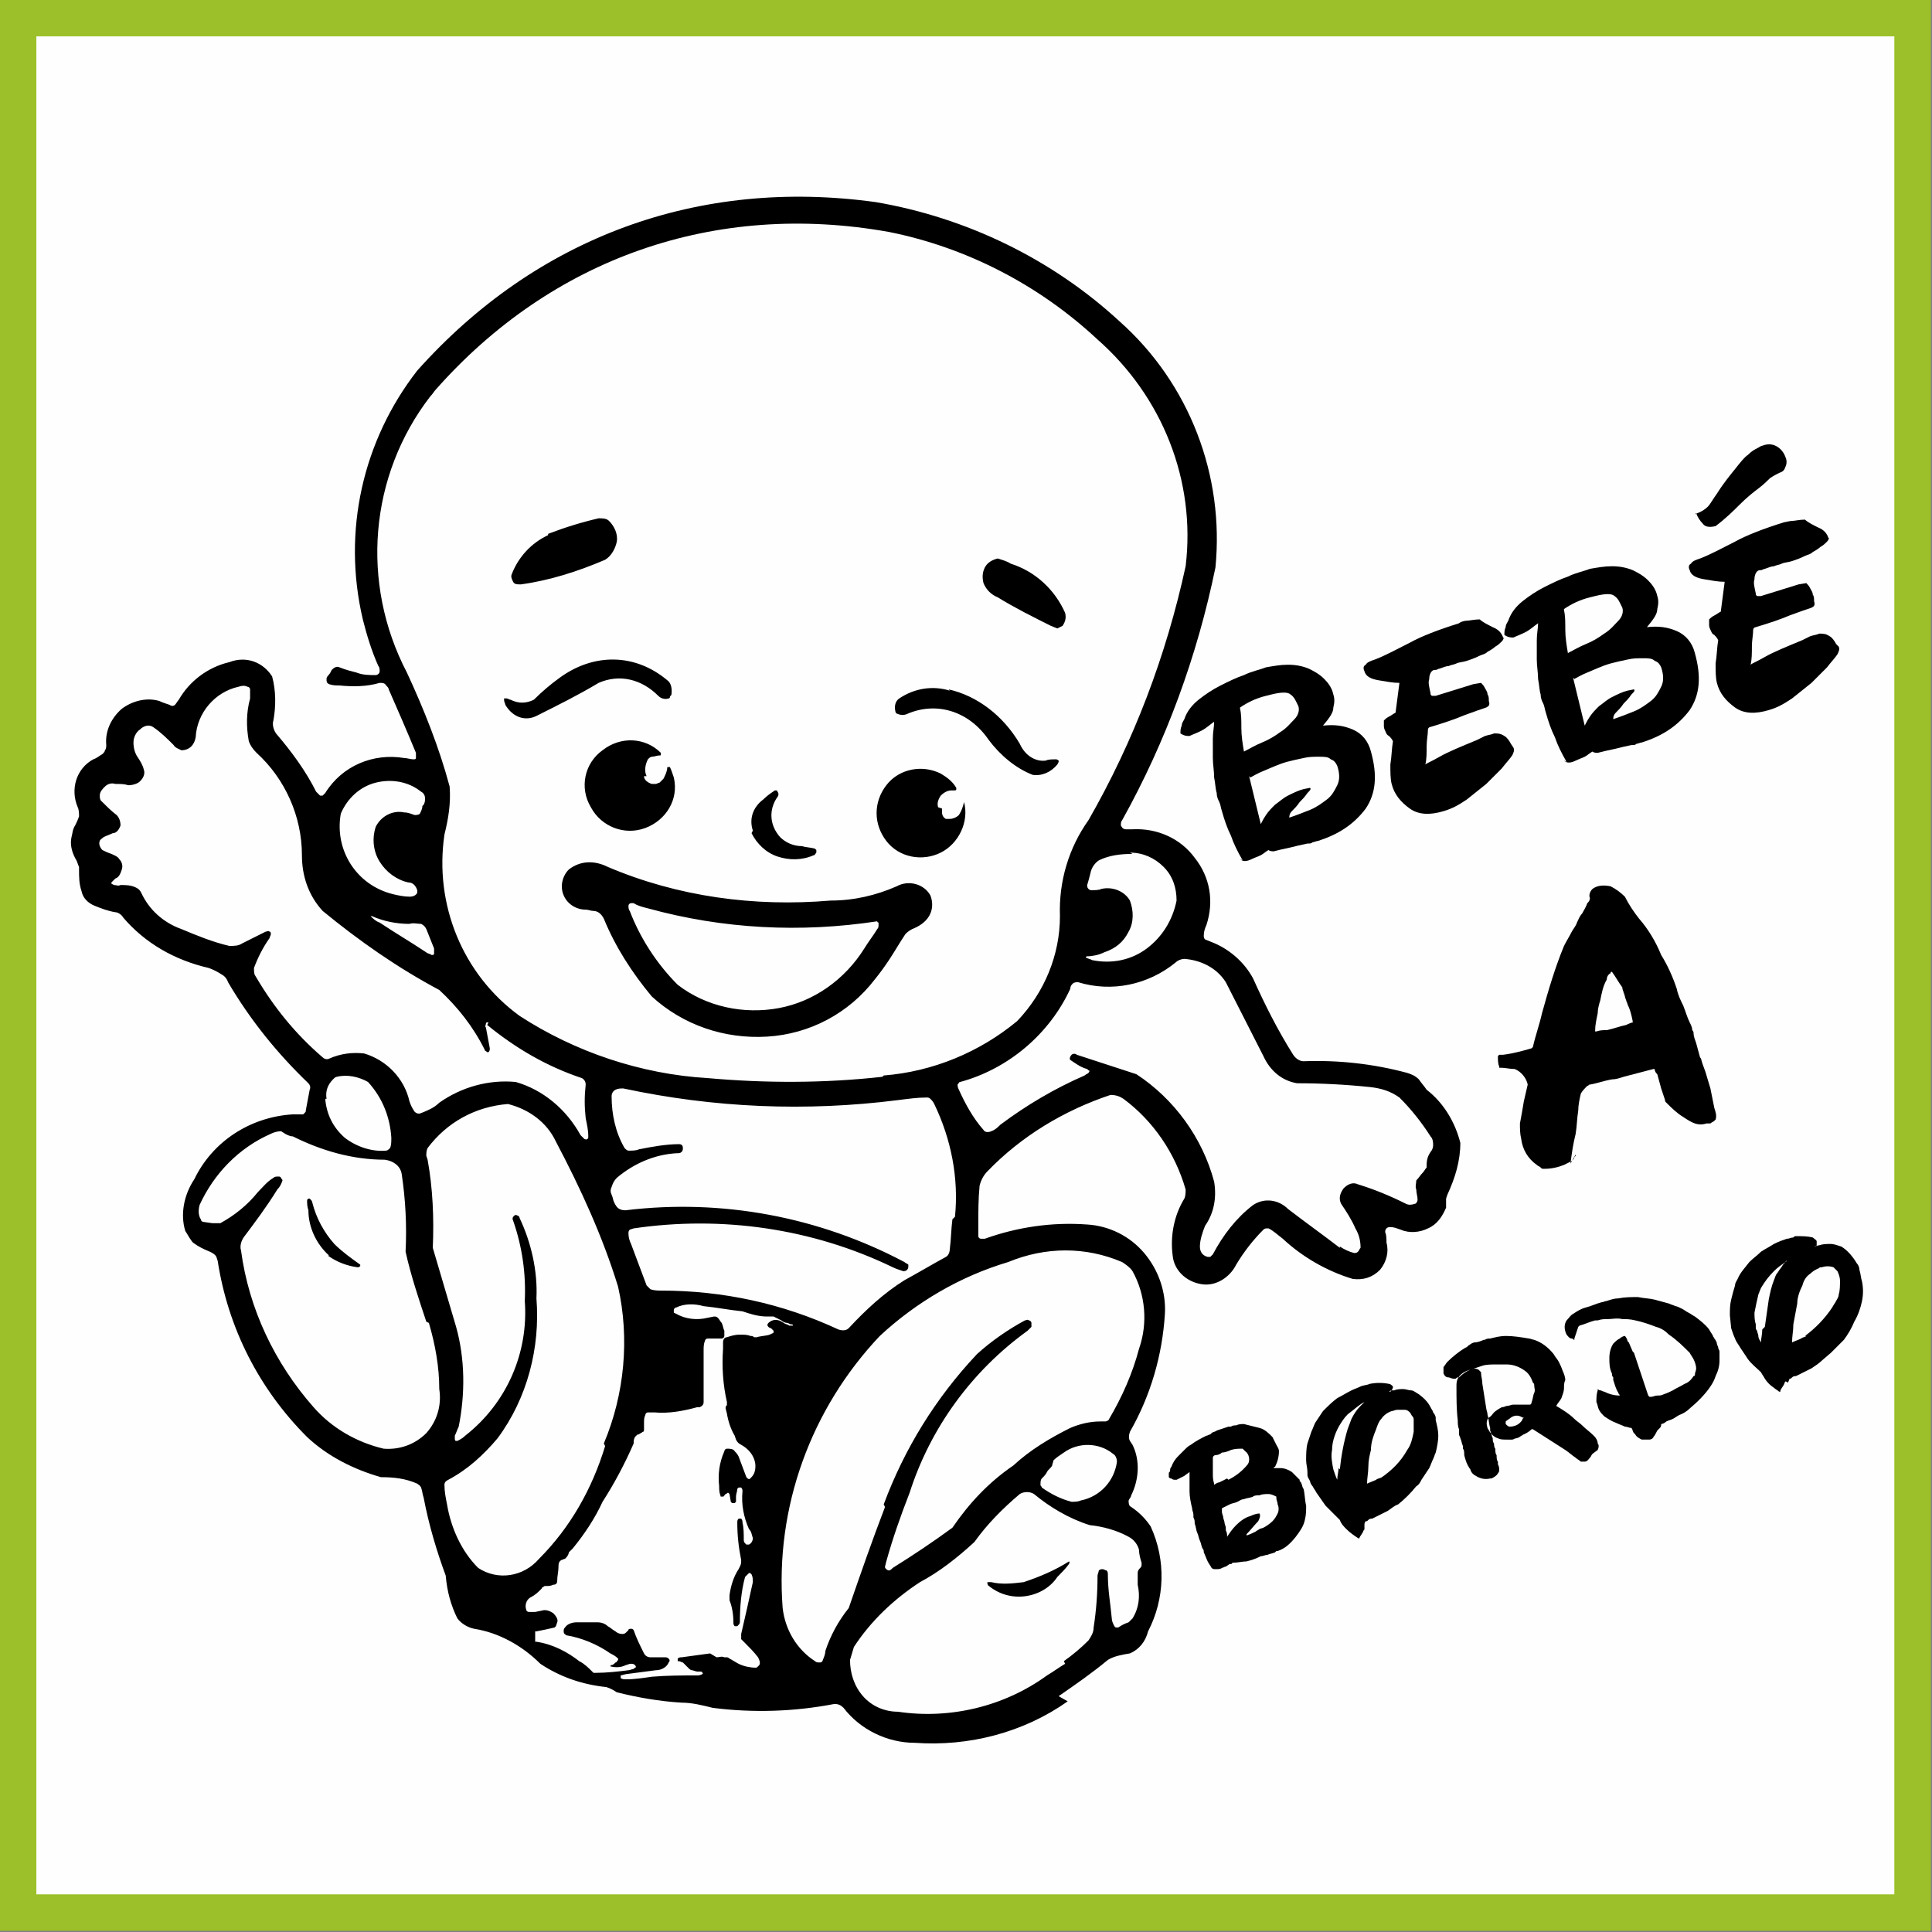 <?xml version="1.0" encoding="UTF-8"?> <!-- Creator: CorelDRAW X5 --> <svg xmlns="http://www.w3.org/2000/svg" xmlns:xlink="http://www.w3.org/1999/xlink" xml:space="preserve" width="1500px" height="1500px" shape-rendering="geometricPrecision" text-rendering="geometricPrecision" image-rendering="optimizeQuality" fill-rule="evenodd" clip-rule="evenodd" viewBox="0 0 1491 1491"><rect x="0" y="0" width="1491" height="1491" fill="#808080" stroke="none"/> <g id="Capa_x0020_1">  <rect fill="#FEFEFE" stroke="#9CC029" stroke-width="28.123" x="14" y="14" width="1462" height="1462"></rect> <g id="_497418040"> <path fill="black" d="M821 1282c7,-5 13,-10 19,-16 2,-3 4,-6 4,-10 2,-13 3,-26 3,-40 0,-1 1,-3 1,-4 1,-1 2,-1 3,-1 1,0 2,1 3,1 1,1 1,2 1,4 0,11 2,22 3,33 0,2 1,4 2,6 0,0 1,1 1,1 1,0 1,0 2,0 3,-2 5,-3 8,-4 1,-1 2,-2 3,-3 5,-8 6,-17 4,-26 0,-3 0,-6 0,-9 0,-2 1,-3 2,-4 0,0 1,-1 1,-2 0,-1 0,-2 0,-2 -1,-3 -2,-7 -2,-10 -1,-4 -4,-8 -8,-10 -9,-5 -20,-8 -30,-9 -16,-5 -31,-14 -43,-24 -3,-2 -8,-2 -11,0 -13,11 -25,23 -35,37 -13,12 -27,23 -42,31 -20,13 -38,30 -51,50 -1,3 -2,7 -3,10 0,10 3,20 10,28 7,8 17,12 27,12 40,6 82,-4 115,-28 5,-3 9,-6 14,-9zm-268 -3c2,0 4,-1 6,0 1,0 1,0 2,0 1,0 2,1 2,1 2,1 5,3 7,4 4,2 9,3 13,3 1,0 1,0 2,-1 0,0 1,-1 1,-1 1,-2 0,-4 -1,-6 -3,-4 -7,-8 -11,-12l-2 -2c0,-1 0,-2 0,-4 3,-13 6,-26 9,-40 0,-2 0,-4 -1,-6 0,0 -1,-1 -1,-1 -1,0 -1,0 -1,0 -1,1 -2,2 -3,3 -3,11 -4,23 -4,35 0,1 -1,2 -2,3 0,0 -1,0 -1,0 0,0 -1,0 -1,0 -1,-1 -1,-2 -1,-3 0,-6 -1,-12 -3,-17l0 -4c1,-7 3,-14 7,-20l1 -2c1,-2 1,-3 1,-5 -2,-10 -3,-19 -3,-29 0,-1 0,-2 1,-3 0,0 1,0 1,0 0,0 1,0 1,0 1,1 1,2 1,3 1,4 1,9 1,13 0,1 0,2 1,3 0,0 1,1 1,1 1,0 1,0 2,0 2,-1 3,-3 3,-5 -1,-3 -1,-5 -3,-7 -4,-9 -6,-19 -5,-29 0,-1 0,-2 -1,-3 0,0 -1,0 -1,0 0,0 -1,0 -1,0l-1 1c0,2 -1,4 -1,6 0,1 0,3 0,4l-1 1c0,0 -1,0 -1,0 0,0 -1,0 -1,0l-1 -1 -1 -6c0,0 -1,-1 -1,-1 -1,0 -1,1 -2,1l-1 1c0,1 -1,1 -2,1 -1,0 -1,0 -1,-1 -1,-2 -1,-5 -1,-7 -1,-9 0,-18 4,-27 0,-1 1,-2 2,-2 2,0 5,0 6,2 1,1 2,2 3,4 2,5 4,11 6,16l1 1c0,0 1,1 2,0 1,-1 2,-2 3,-4 3,-8 -1,-17 -10,-22 -2,-1 -3,-2 -4,-4l-1 -3c-3,-5 -5,-11 -6,-17l-1 -4 0 -1c0,-1 1,-1 1,-2 0,0 0,-1 0,-1 0,0 0,-1 0,-1 -3,-13 -4,-27 -3,-41 0,-2 0,-4 0,-5 0,-2 1,-4 3,-4 3,-1 6,-2 10,-2 3,0 6,0 8,1 1,0 2,0 3,1 1,0 1,0 2,0 3,-1 7,-1 10,-2l2 -1c0,0 1,0 1,-1 0,0 0,-1 0,-1 -1,-1 -1,-1 -2,-2 -1,0 -2,-1 -2,-1 -1,-1 -1,-2 0,-3 2,-2 5,-3 8,-2 1,0 2,1 4,2 1,1 3,1 4,2 1,0 2,0 3,0 0,0 0,0 0,0 0,0 0,0 0,0 0,-1 -1,-1 -2,-1l-2 -1c-2,0 -4,-1 -5,-2 -2,-1 -4,-2 -6,-3 0,0 -1,0 -1,0 -1,0 -2,0 -4,0 -7,0 -13,-2 -19,-4 -10,-1 -20,-3 -30,-4 -7,-2 -15,-2 -21,1 -1,0 -2,1 -2,2 0,1 0,2 0,2l2 1c7,4 16,5 24,3l5 -1c1,0 2,0 3,1 1,1 2,3 3,4 1,2 1,4 2,6 0,1 0,3 0,4 0,1 -1,2 -2,2 -1,0 -3,0 -4,0 -2,0 -3,0 -5,0l-2 0c-1,0 -2,1 -2,2 -1,2 -1,5 -1,7 0,13 0,26 0,40 0,2 -1,3 -3,4l-2 0c-11,3 -22,5 -33,4 -2,0 -3,0 -5,0 -1,0 -2,1 -2,2 -1,2 -1,4 -1,6 0,2 0,3 0,5 0,1 0,2 -1,2 -1,1 -2,1 -3,2 -1,0 -1,0 -2,1 0,0 0,0 -1,1 -1,2 -1,3 -1,5 -7,16 -15,31 -24,45 -6,13 -14,25 -23,36l-3 3c0,1 -1,3 -2,4 0,0 -1,1 -1,1 -1,0 -2,1 -3,1 0,0 0,0 -1,1 -1,1 -1,3 -1,4 0,4 -1,7 -1,11 0,2 -1,3 -3,3 -2,1 -4,1 -6,1 -1,0 -1,0 -2,1 -1,0 -1,1 -1,1 -3,3 -5,5 -9,7 -3,2 -4,6 -3,9 0,1 1,2 2,2 2,0 3,0 5,0l5 -1c3,-1 6,0 9,2 2,2 4,5 3,7l-1 3 -1 1c-4,1 -9,2 -14,3 0,0 0,0 -1,0 0,0 0,1 0,1 0,2 0,4 0,6 0,0 0,1 0,1 0,0 1,0 1,0 13,2 24,8 33,15 4,2 7,5 10,8 0,0 1,1 1,1 0,0 1,0 2,0 8,0 17,-1 25,-2 1,0 3,-1 4,-1l1 -1c1,0 1,-1 0,-2 -1,-1 -2,-1 -3,-1 -2,0 -3,1 -4,1 -4,2 -8,2 -12,1 0,0 0,0 0,0 0,0 0,-1 1,-1 1,0 2,-1 3,-2 1,0 1,-1 2,-2 0,0 0,-1 0,-1 -2,-2 -4,-3 -6,-4 -10,-7 -22,-12 -34,-14 -1,-1 -2,-1 -2,-3 0,-1 0,-2 1,-3 2,-3 6,-4 9,-4 5,0 11,0 16,0 3,0 6,1 8,3 2,1 4,3 6,4 1,1 3,2 5,2 1,0 2,0 3,-1 0,0 0,0 1,-1 0,0 1,-1 1,-1 0,-1 1,-1 2,-1 1,0 1,0 2,1 2,6 5,12 8,18 1,2 3,3 5,3l11 0c1,0 2,0 3,1 1,1 1,2 0,3 -1,3 -5,6 -10,6 -8,1 -15,2 -23,3l-4 1c0,0 0,0 0,1 0,0 0,1 0,1 1,1 3,1 4,1 7,0 13,-1 20,-2 12,-1 23,-1 35,-1 1,0 2,0 4,-1 0,0 1,-1 0,-1 0,-1 -1,-1 -2,-1l-2 0c-1,0 -3,-1 -4,-1 -1,0 -2,-1 -3,-2 -1,-1 -2,-2 -3,-3 0,0 -1,-1 -1,-1 -1,0 -2,-1 -3,-1l-1 0c0,0 0,0 0,-1 0,0 0,-1 0,-1 1,-1 2,-1 3,-1 7,-1 15,-2 22,-3zm129 -118c16,-43 40,-82 72,-116 11,-10 24,-19 37,-26 1,0 2,-1 3,0 1,0 2,1 2,2 0,1 0,2 0,3 -1,1 -2,2 -3,3 -43,31 -75,75 -91,125 -7,18 -13,35 -18,53l-1 4c0,1 0,1 1,2 0,0 1,1 2,1 1,0 2,-1 3,-2 16,-10 31,-20 46,-31 13,-19 28,-35 47,-48 13,-12 28,-21 44,-29 7,-3 15,-5 23,-5l4 0c1,0 3,-1 3,-2 10,-17 18,-35 23,-54 7,-20 5,-42 -5,-60 -2,-3 -5,-5 -8,-7 -28,-12 -59,-12 -88,0 -37,11 -71,31 -99,57 -53,56 -81,132 -75,210 2,17 11,32 25,41 1,1 2,1 4,1 1,0 2,-1 2,-2 1,-2 2,-5 2,-7 4,-12 10,-23 18,-33 9,-26 18,-52 28,-78zm-216 -47c16,-38 20,-81 11,-121 -12,-39 -29,-76 -48,-112 -7,-15 -21,-25 -37,-29 -25,2 -47,14 -62,34 -1,2 -1,4 -1,6l1 3c4,22 5,45 4,68 6,20 12,41 18,61 7,25 7,52 2,77 -1,2 -2,5 -3,7l0 2c0,1 0,2 1,2l1 0c2,-1 4,-2 6,-4 32,-25 49,-64 46,-104 1,-21 -2,-42 -9,-62 -1,-2 0,-3 1,-4 1,0 1,-1 2,0 1,0 2,1 2,2 9,19 14,41 13,62 3,38 -7,77 -30,108 -11,13 -23,24 -38,32 -2,1 -3,2 -3,4 0,5 1,10 2,15 3,18 11,36 24,49 15,10 35,7 47,-7 24,-24 41,-54 51,-87zm342 22c-1,2 -2,3 -4,5 -1,1 -1,3 -1,4 0,0 0,1 0,1 0,1 1,1 1,2 7,5 15,9 23,11 2,0 5,0 7,-1 15,-3 26,-15 28,-30 0,-2 -1,-5 -3,-6 -11,-9 -27,-9 -38,-1 -3,2 -6,4 -8,6 0,0 0,0 0,0 0,1 -1,3 -1,4 0,0 0,0 0,0 -1,2 -3,3 -4,5zm-479 -116c-6,-18 -12,-36 -16,-54 1,-20 0,-40 -3,-60 -1,-6 -6,-10 -13,-11 -25,0 -49,-7 -71,-18 -2,0 -4,-1 -6,-2 -1,-1 -2,-1 -3,-2 0,0 0,0 0,0 -3,0 -6,1 -8,2 -25,11 -44,31 -55,55 -1,4 -1,8 1,11 0,1 1,2 2,2l7 1c2,0 4,0 6,0 11,-6 21,-14 29,-24 4,-4 7,-8 12,-11 1,-1 2,-1 4,-1 1,0 1,0 2,1 0,1 1,1 1,2 -1,3 -2,5 -4,7 -8,13 -17,25 -26,37 -2,3 -3,7 -2,10 6,45 26,87 56,121 14,16 33,27 54,32 12,1 24,-3 33,-12 8,-9 12,-21 10,-34 0,-17 -3,-34 -8,-51zm408 -81c3,-30 -3,-60 -16,-87 -1,-2 -2,-3 -3,-4 -1,-1 -2,-1 -3,-1 -7,0 -14,1 -22,2 -71,9 -142,6 -212,-9 -2,0 -4,0 -6,1 -2,1 -3,3 -3,5 0,14 3,28 10,40 1,1 2,2 3,2 3,0 6,0 8,-1 10,-2 21,-4 31,-4 2,0 3,1 3,3 0,1 0,2 -1,3 -1,1 -2,1 -4,1 -17,1 -33,8 -46,19 -2,2 -3,4 -4,7 -1,2 -1,4 0,6 1,2 1,4 2,6 1,2 2,4 4,5 2,1 3,1 5,1 74,-9 149,5 215,40 1,1 2,1 3,2l0 1c0,1 0,2 -1,3 -1,1 -2,1 -3,1 -3,-1 -6,-2 -8,-3 -62,-30 -132,-40 -200,-30l-3 1c-1,1 -1,2 -1,3 0,3 1,6 2,8 4,11 8,21 12,32 1,1 2,2 3,3 3,1 6,1 8,1 48,0 94,10 137,30 3,1 6,1 8,-1 13,-14 27,-27 43,-37 11,-6 21,-12 32,-18 2,-1 3,-4 3,-6 1,-8 1,-15 2,-23zm297 23c3,2 7,4 11,5 1,0 2,0 3,-1 1,-1 1,-2 2,-3 0,-5 -1,-10 -4,-15 -3,-7 -7,-13 -11,-19 -2,-4 -1,-8 2,-12 3,-3 7,-5 11,-3 13,4 25,9 37,15 2,1 4,1 7,0 1,0 2,-2 2,-3 0,-3 -1,-5 -1,-8 -1,-2 0,-5 0,-7 2,-2 3,-4 5,-6 1,-1 2,-3 3,-4l0 -2c0,-4 1,-7 3,-10 1,-1 2,-3 2,-5 0,-2 0,-5 -2,-7 -7,-11 -15,-21 -24,-30 -7,-5 -14,-7 -22,-8 -19,-2 -38,-3 -57,-3 -12,-2 -21,-10 -26,-21l-29 -57c-7,-11 -19,-17 -32,-18 -2,0 -5,1 -7,3 -21,17 -49,23 -75,15 -1,0 -3,0 -4,1 -1,1 -2,2 -2,4 -16,35 -48,62 -85,72 -1,0 -1,1 -2,2 0,1 0,2 1,4 5,11 11,22 19,31 1,2 4,2 6,1 3,-1 5,-3 7,-5 20,-15 42,-28 65,-38 1,-1 2,-1 3,-2 1,-1 1,-2 0,-2l-1 -1c-4,-1 -7,-3 -10,-5l-3 -2c-1,-1 0,-3 1,-4 1,-1 3,-1 4,0 15,5 31,10 46,15 29,19 51,49 60,83 2,12 0,24 -7,34 -2,5 -4,11 -4,16 0,4 2,7 6,8 1,0 2,0 2,0 1,-1 2,-2 2,-2 8,-15 18,-28 31,-38 9,-6 20,-4 27,3 13,10 27,20 40,30zm-783 -114c1,12 6,22 15,30 9,7 21,11 32,10 1,0 2,-1 3,-2 1,-2 1,-5 1,-8 -1,-16 -7,-31 -18,-43 -7,-4 -16,-6 -24,-4 -1,0 -2,1 -3,2 -4,4 -6,9 -5,15zm126 -59c0,0 -1,0 -1,0 0,0 -1,0 -1,1 0,1 -1,2 0,3 1,5 2,11 3,16 0,1 0,2 -1,3 0,0 -1,0 -1,0 -1,-1 -2,-1 -2,-2 -9,-18 -21,-33 -35,-46 -32,-17 -62,-38 -90,-61 -11,-12 -16,-27 -16,-43 0,-30 -13,-59 -35,-79 -3,-3 -5,-6 -6,-9 -2,-11 -2,-22 1,-33 0,-2 0,-5 0,-7 0,-1 -1,-2 -2,-2 -2,-1 -4,-1 -7,0 -18,4 -32,20 -33,39 -1,6 -5,10 -11,10 -2,-1 -5,-2 -6,-4 -5,-5 -10,-10 -16,-14 -3,-2 -7,-1 -10,2 -3,2 -5,6 -5,10 0,4 1,8 3,11 2,3 4,6 5,10 1,3 0,6 -3,9 -2,2 -6,3 -9,3 -3,-1 -6,-1 -10,-1 -3,-1 -6,0 -8,2 -2,2 -4,4 -4,7 0,1 0,3 1,4 4,4 8,8 12,11 2,2 3,5 3,8 -1,3 -3,6 -6,6 -2,1 -5,2 -7,3 -1,1 -3,2 -3,3 -1,2 0,5 2,7 2,1 4,2 7,3 2,1 5,2 6,4 2,2 3,5 2,8 -1,3 -2,6 -5,7 -1,1 -2,2 -3,3 0,0 0,1 0,1l2 1c2,0 3,1 5,0 4,0 8,0 12,2 2,1 3,2 4,4 6,13 17,23 31,28 12,5 24,10 37,13 4,0 7,0 10,-2 6,-3 12,-6 18,-9 1,0 2,-1 3,0 1,0 1,1 1,2 0,1 -1,2 -1,3 -5,7 -9,15 -12,23 0,2 0,5 1,6 14,24 31,45 52,63 1,1 3,2 5,1 9,-4 18,-5 27,-4 17,5 31,19 35,37 1,3 2,5 4,8 1,1 3,2 5,1 5,-2 10,-4 14,-8 17,-12 38,-18 59,-16 21,6 39,21 50,41 1,1 2,2 3,3 1,0 1,1 2,0 1,0 1,-1 1,-2 0,-5 -1,-9 -2,-14 -1,-9 -1,-17 0,-26 0,-2 -1,-4 -3,-5 -27,-9 -51,-23 -73,-41zm305 41c38,-3 74,-18 103,-42 21,-22 33,-51 33,-81 -1,-27 7,-53 22,-74 35,-61 60,-127 75,-196 8,-66 -18,-131 -68,-175 -45,-42 -101,-71 -161,-83 -134,-24 -260,20 -350,122 -1,1 -2,3 -4,5 -47,61 -54,144 -18,213 13,28 25,58 33,88 1,13 -1,25 -4,37 -8,54 14,108 58,140 43,28 94,45 145,48 45,4 90,4 135,-1zm192 -171c-9,0 -18,1 -26,5 -3,2 -5,5 -6,8 -1,4 -2,8 -3,11 0,1 0,2 1,3 1,1 2,1 2,1 3,0 6,0 8,-1 9,-2 18,2 22,9 3,8 3,17 -1,24 -4,8 -10,13 -19,16 -4,2 -9,3 -13,3 0,0 -1,0 -1,1 0,0 0,0 0,0 0,0 0,0 0,0 2,1 3,1 5,2 15,3 30,0 42,-9 12,-9 20,-22 23,-37 0,-10 -3,-19 -10,-26 -7,-7 -16,-11 -26,-11zm-545 76c1,1 3,1 4,2 1,0 2,0 2,-1 0,-1 0,-3 0,-4 -2,-5 -4,-10 -6,-15 -1,-2 -2,-3 -4,-4 -3,0 -6,-1 -9,0 -10,0 -20,-2 -29,-6 0,0 -1,0 -1,0 0,0 0,0 0,0 2,2 4,4 7,5 12,8 24,15 36,23zm-2 -114c1,-2 1,-3 1,-5 0,-2 -1,-4 -3,-5 -10,-8 -23,-10 -35,-7 -12,3 -22,12 -27,24 -5,28 12,55 40,62 4,1 9,2 13,2 3,0 5,-1 6,-3l0 -2c-1,-3 -3,-6 -7,-6 -9,-2 -17,-8 -22,-16 -5,-8 -6,-18 -3,-27 4,-8 13,-13 22,-11 3,0 5,1 8,2 1,0 3,0 4,-1 1,-2 2,-4 2,-6zm490 688c13,-9 26,-18 38,-28 5,-3 11,-4 17,-5 7,-3 12,-9 14,-17 13,-25 14,-55 2,-81 -4,-6 -9,-11 -15,-15 -2,-1 -2,-3 -2,-5 1,-2 2,-3 2,-4 6,-12 7,-27 1,-39l-2 -3c-1,-2 -1,-4 0,-7 16,-28 25,-59 27,-91 1,-17 -5,-34 -16,-47 -11,-13 -27,-21 -44,-22 -27,-2 -54,2 -79,11 -1,0 -2,0 -3,0 -1,0 -2,-1 -2,-2 0,-3 0,-6 0,-9 0,-10 0,-20 1,-30 1,-4 3,-8 6,-11 26,-27 59,-47 95,-59 4,0 7,1 10,3 23,17 40,42 48,70 0,2 0,5 -1,7 -8,13 -11,29 -9,44 1,11 10,20 22,22 11,2 22,-5 27,-15 6,-10 13,-19 21,-27 1,-1 2,-1 3,-1l1 0c4,2 7,5 11,8 15,14 34,25 54,31 8,1 15,-1 21,-7 5,-6 7,-14 5,-21 0,-3 0,-6 -1,-8 0,-1 0,-2 1,-3 1,-1 2,-1 3,-1 3,0 5,1 8,2 7,3 15,2 21,-1 7,-3 11,-9 14,-16 0,-2 0,-4 0,-7l1 -3c6,-13 10,-26 10,-40 -4,-16 -13,-31 -26,-41 -2,-3 -4,-5 -6,-8 -3,-3 -6,-4 -9,-5 -26,-7 -53,-10 -80,-9 -3,0 -6,-2 -8,-5 -12,-19 -22,-39 -31,-59 -7,-13 -19,-23 -32,-28l-5 -2c-1,-1 -1,-2 -1,-3 0,-3 1,-6 2,-8 6,-18 3,-37 -9,-52 -11,-15 -29,-23 -48,-22 -2,0 -3,0 -5,0 -2,0 -3,-1 -4,-3 0,-1 0,-3 1,-4 34,-61 58,-127 72,-195 7,-71 -20,-142 -74,-190 -52,-48 -118,-80 -188,-92 -137,-19 -262,27 -354,130 -42,54 -58,124 -42,192 3,12 7,25 12,36 1,1 1,3 1,4 0,2 -2,3 -3,3 -5,0 -10,0 -15,-2 -4,-1 -8,-2 -13,-4 -2,-1 -4,0 -6,2l-1 2c-1,2 -3,3 -3,5 0,2 0,3 2,4 3,1 5,1 8,1 10,1 21,1 31,-2 2,0 4,0 5,2 1,1 2,2 2,3 7,16 14,32 21,49 0,1 0,2 0,4 0,1 -1,1 -2,1 -2,0 -5,-1 -7,-1 -24,-4 -48,6 -61,27 -1,1 -2,2 -2,2 -1,0 -1,0 -2,0 -1,-1 -2,-2 -3,-3 -8,-16 -19,-31 -31,-45 -2,-3 -3,-7 -2,-10 2,-11 2,-23 -1,-34 -7,-11 -20,-16 -33,-11 -17,4 -31,15 -39,29 -1,1 -2,3 -3,4 -1,1 -3,1 -4,0 -3,-1 -6,-2 -8,-3 -10,-3 -21,0 -29,6 -8,7 -13,17 -12,28 0,1 0,3 -1,4 0,1 -1,2 -2,3 -2,1 -4,3 -7,4 -13,7 -18,23 -12,37 1,2 1,5 1,7 -1,3 -2,5 -3,7 -2,3 -2,6 -3,10 -1,6 1,12 4,17 1,2 1,3 2,5 0,1 0,1 0,2 0,6 0,11 2,17 1,5 5,9 10,11 5,2 10,4 16,5 2,0 5,2 6,4 17,20 40,33 66,39 3,1 7,3 10,5 2,1 4,3 5,6 17,29 38,55 62,78 1,1 2,3 1,5 -1,5 -2,11 -3,16 0,1 0,1 -1,2 0,0 -1,1 -1,1 -3,0 -6,0 -8,0 -33,2 -62,21 -76,50 -8,12 -11,27 -7,40 2,3 4,7 6,9 4,3 8,5 13,7 2,1 4,2 5,4l1 3c8,52 32,99 69,136 16,15 36,25 57,31 10,0 19,1 28,5 1,1 2,1 3,3 1,3 1,5 2,8 4,21 10,41 17,60 1,12 4,23 9,33 3,4 8,7 13,8 19,3 37,13 51,27 15,10 32,16 51,18 3,1 5,2 8,4 16,4 33,7 50,8 8,0 16,2 24,4 31,4 63,3 94,-3 3,0 5,1 7,3 13,17 34,27 55,27 42,3 84,-8 118,-32zm-55 -86c8,7 18,10 28,9 10,-1 20,-6 26,-15 3,-3 6,-6 9,-10 0,-1 1,-1 0,-2 0,0 0,0 0,0 0,0 0,0 0,0 -11,7 -23,12 -35,16 -8,1 -17,2 -25,0l-3 0c0,0 0,0 0,1 0,0 0,1 1,1zm-509 -254c7,5 15,8 23,9 1,0 1,0 2,-1 0,0 0,-1 0,-1 -7,-5 -14,-10 -20,-16 -8,-9 -14,-20 -17,-32 0,-1 -1,-2 -2,-3 0,0 -1,0 -1,0 0,0 -1,1 -1,1 0,3 0,5 1,8 0,13 6,26 16,35zm425 -256c0,0 0,-1 0,-1 0,0 -1,0 -1,-1 -59,9 -119,6 -177,-10 -4,-1 -8,-2 -11,-4l-2 0c-1,0 -2,1 -2,2 0,1 0,3 1,4 8,21 21,41 37,57 22,17 51,23 78,18 27,-5 51,-22 66,-46 3,-5 7,-10 10,-15 1,-1 1,-2 1,-3zm8 28c4,-6 8,-13 12,-19 1,-2 4,-4 6,-5 5,-2 10,-5 13,-10 3,-5 3,-11 1,-16 -5,-9 -17,-12 -26,-7 -16,7 -33,11 -51,11 -59,5 -118,-3 -172,-26 -10,-5 -21,-5 -30,2 -5,5 -7,13 -4,20 3,7 10,11 17,11 2,0 4,1 6,1 3,0 6,2 8,6 9,22 22,42 37,60 24,22 56,33 89,31 33,-2 63,-18 83,-44 4,-5 7,-9 11,-15zm-106 -98c4,8 11,15 20,18 9,3 19,3 28,-1 1,0 1,-1 2,-2 0,-1 0,-1 0,-2l-1 -1c-3,-1 -7,-1 -10,-2 -7,0 -13,-3 -17,-7 -8,-9 -9,-21 -2,-31 1,-1 1,-3 0,-4 0,0 0,-1 -1,-1 0,0 -1,0 -1,0 -3,2 -6,4 -9,7 -8,6 -11,15 -8,24zm144 -20c-1,-3 0,-6 2,-9 2,-2 5,-4 8,-4 1,0 2,0 3,0 0,0 1,0 1,-1 0,0 0,-1 0,-1 -3,-5 -7,-8 -12,-11 -14,-7 -32,-4 -42,9 -10,13 -10,30 0,43 10,13 28,16 42,9 14,-7 22,-24 18,-39 0,0 0,0 0,0 0,0 0,0 0,0 -1,4 -2,7 -4,10 -2,2 -5,3 -7,3 -1,0 -2,0 -2,0 0,0 -1,0 -1,0 -2,-1 -3,-3 -3,-5l0 -3zm-225 -24c-2,-4 -1,-9 1,-13 1,-1 2,-2 3,-2 2,0 4,-1 6,-1 1,0 1,0 1,-1 0,0 0,-1 0,-1 -12,-12 -31,-13 -45,-2 -14,10 -18,29 -9,44 8,15 26,22 42,16 16,-6 26,-22 22,-39 -1,-3 -2,-6 -3,-8 0,0 0,0 -1,0 0,0 0,0 -1,0 0,2 -1,5 -2,7l-1 2c-1,1 -2,2 -3,3 -1,0 -2,1 -3,1 -1,0 -2,0 -3,0 -3,-1 -6,-3 -6,-6zm234 -66c-13,-4 -27,-2 -39,6 -3,2 -4,6 -3,10 0,1 1,2 2,2 2,1 5,1 7,0 23,-10 48,-2 63,20 9,12 21,22 34,27 7,1 14,-2 19,-8l1 -2c0,0 0,-1 0,-1 0,0 -1,-1 -2,-1 -3,0 -6,0 -8,1 -8,1 -16,-4 -20,-13 -13,-22 -33,-37 -55,-42zm-215 4c1,-5 0,-10 -3,-12 -25,-21 -57,-21 -83,-2 -7,5 -14,11 -20,17 -6,3 -12,3 -18,0 -1,0 -2,-1 -3,-1 0,0 0,0 -1,0 0,0 -1,0 -1,0 0,0 0,1 0,1 0,2 1,3 1,4 6,10 16,13 25,8 16,-8 32,-16 47,-25 16,-7 33,-3 46,10 2,2 5,3 8,2 0,0 1,0 1,-1 0,-1 1,-1 1,-2zm300 -53l2 -1c2,-3 3,-6 2,-10 -8,-18 -23,-32 -42,-38 -3,-2 -7,-3 -10,-4 -4,1 -8,3 -10,7 -2,4 -2,8 -1,12 2,5 6,9 11,11 13,8 27,15 41,22l5 2 2 -1zm-395 -71c-13,6 -23,17 -28,30 -1,2 0,4 1,6 1,2 3,2 6,2 22,-3 44,-10 65,-19 5,-3 8,-9 9,-14 1,-6 -2,-12 -6,-16 -2,-2 -5,-2 -8,-2 -13,3 -26,7 -39,12z"></path> <path fill="black" d="M1212 898c1,-8 2,-15 4,-23 1,-6 1,-12 2,-18 0,-4 1,-9 2,-13 1,-2 3,-4 5,-6l0 0c1,0 1,-1 2,-1 6,-1 11,-3 17,-4 3,0 6,-1 9,-2 8,-2 15,-4 23,-6 0,0 0,0 1,0 0,0 0,0 0,0 0,2 1,3 2,4 1,4 2,7 3,11 1,3 2,6 3,9 0,1 0,1 1,2 0,0 0,0 0,0 0,0 0,0 0,0 4,4 8,8 13,11 3,2 6,4 9,5 3,1 6,1 9,0 1,0 1,0 2,0 0,0 0,0 0,0 0,0 0,0 1,0 1,-1 2,-1 3,-2l1 -1c1,-3 0,-6 -1,-9 -1,-5 -2,-10 -3,-15 -1,-3 -2,-7 -3,-10 -1,-4 -3,-8 -4,-12 0,-1 -1,-2 -1,-2 -1,-4 -2,-7 -3,-11 -1,-3 -2,-5 -2,-8 0,-1 -1,-2 -1,-2 0,-2 -1,-4 -2,-6 -2,-4 -3,-8 -5,-13 -2,-4 -4,-8 -5,-13 -3,-9 -7,-18 -12,-26 -4,-10 -10,-20 -17,-28 -4,-5 -8,-11 -11,-17 -3,-3 -7,-6 -11,-8 -5,-1 -10,-1 -14,2 -2,2 -3,5 -2,7 0,2 -1,3 -2,4 -1,3 -3,6 -4,8 -2,2 -3,5 -4,7 -1,3 -3,5 -4,7 -2,4 -4,7 -6,11 -7,17 -12,34 -17,52 -2,9 -5,17 -7,26 0,0 -1,1 -1,1 -7,2 -14,4 -22,5 -1,0 -2,0 -3,0 0,0 0,0 -1,1 0,0 0,1 0,1 0,2 0,5 1,7 0,0 0,0 0,1 0,0 0,0 1,0 4,0 7,1 11,1 5,2 9,7 10,12 -1,4 -2,9 -3,13 -1,6 -2,12 -3,17 0,4 0,8 1,12 1,8 5,15 12,20 1,1 2,1 3,2 1,1 1,1 2,1 0,0 0,0 0,0 0,0 0,0 1,0 5,0 10,-1 15,-3 2,-1 4,-2 6,-3 1,-1 2,-2 2,-3l1 -1c0,0 0,0 0,0 0,0 0,-1 0,-1zm47 -109c0,0 1,0 1,0 0,0 0,0 0,0 0,0 0,0 0,-1 -1,-5 -2,-9 -4,-13 0,-1 -1,-2 -1,-3 -1,-2 -1,-4 -2,-6 0,-1 -1,-2 -1,-4 -3,-4 -5,-8 -8,-12 0,0 0,0 0,0 -1,0 -1,0 -1,1 -2,1 -3,3 -3,5 -3,5 -4,11 -5,16 -1,3 -2,7 -2,10 -1,5 -2,9 -2,14 0,0 0,0 0,0 0,0 0,0 0,0 0,0 0,0 1,0 3,-1 5,-1 8,-1 5,-1 10,-3 15,-4 2,-1 4,-2 6,-2z"></path> <path fill="black" d="M1053 1177c0,-1 0,-2 1,-3 0,0 0,0 0,0 1,0 1,0 2,-1 1,-1 2,-1 3,-1 4,-2 8,-4 12,-6 3,-2 5,-4 8,-5 5,-4 10,-9 14,-14 2,-1 3,-3 4,-5 2,-3 4,-6 6,-9 1,-2 2,-5 3,-7 1,-2 1,-3 2,-5 1,-4 2,-9 2,-13 0,-4 -1,-8 -2,-12 0,-1 0,-1 0,-2 0,-1 -1,-3 -2,-4 0,-1 -1,-2 -2,-4 -2,-4 -5,-7 -9,-10 -2,-1 -4,-3 -6,-3 -2,0 -4,-1 -6,-1 -2,0 -5,0 -7,1 -1,0 -1,0 -1,0 -1,0 -2,0 -3,1l0 0c0,0 0,0 0,0 0,0 0,0 0,0l0 0c0,0 0,0 1,0 1,-1 2,-2 2,-4 0,0 0,0 0,0 -1,-1 -2,-2 -3,-2 -5,-1 -10,-1 -15,0 -2,1 -5,1 -7,2 -2,1 -5,2 -7,3 -4,2 -7,4 -11,6 -4,3 -7,6 -11,10 -2,3 -4,6 -6,9 -1,2 -2,5 -3,7 -1,3 -2,6 -3,9 -1,4 -1,9 -1,13 0,3 1,6 1,9 0,1 0,1 0,2 0,2 1,3 2,5 0,1 1,3 2,4 1,2 2,3 3,5 2,3 5,7 7,10 3,3 6,6 9,9 0,0 0,0 1,1 0,0 1,1 1,1 1,3 3,5 5,7 3,3 6,5 9,7 0,0 1,0 1,1 0,0 0,0 0,0 0,0 0,0 0,-1 1,-2 2,-3 3,-5 0,-1 1,-1 1,-2 0,0 0,0 0,0zm180 -58c1,-2 1,-4 0,-5 0,-2 -1,-4 -3,-6 -3,-3 -6,-5 -9,-8 -2,-2 -4,-3 -6,-5 -4,-4 -9,-7 -14,-10 0,0 0,0 0,0 0,0 0,0 0,0 1,-2 3,-4 4,-6 1,-3 2,-5 2,-8 0,-2 0,-4 1,-6 0,-2 -1,-5 -2,-7 -1,-3 -2,-5 -3,-7 -1,-2 -3,-4 -4,-6 -4,-5 -9,-9 -15,-11 -1,0 -3,-1 -4,-1 -6,-1 -12,-2 -18,-2 -4,0 -8,1 -12,2 -1,0 -3,0 -4,1 -1,0 -1,0 -1,0 -2,1 -5,2 -7,2 -1,0 -3,1 -4,2 0,0 -1,0 -1,1 -1,0 -1,1 -2,1 -5,3 -10,7 -14,11 -1,1 -2,3 -3,4 0,1 0,2 0,4 0,0 0,0 0,1l0 0c1,2 2,3 4,3 1,0 2,1 4,1 0,0 0,0 1,0l0 0c1,0 1,-1 2,-1 0,0 1,0 1,0 0,0 0,0 0,0 0,0 0,0 0,0 3,-3 6,-5 9,-6 3,-1 6,-2 9,-3 3,-1 7,-1 11,-1 3,0 5,0 8,0 5,0 10,2 14,5 3,2 5,6 6,9 1,1 1,1 1,2 0,2 1,4 0,6 -1,2 -1,5 -2,7 0,1 0,1 -1,2l0 0c0,0 0,0 0,0 0,0 0,0 0,0 -4,0 -7,0 -11,0 -1,0 -1,0 -2,0 -2,0 -3,1 -5,1 -1,0 -2,1 -4,1 -2,1 -5,3 -6,4 -1,1 -2,3 -4,4 -2,2 -2,5 -1,8 0,1 1,1 1,2 2,3 4,5 7,6 2,1 4,1 7,1 1,0 2,0 3,0 0,0 1,0 1,0 1,0 2,-1 3,-1 1,0 3,-1 4,-2 1,0 1,-1 2,-1 2,-1 4,-2 6,-4 0,0 1,0 1,0 8,5 17,11 25,16 3,2 5,4 8,6 1,1 3,2 4,3 0,0 1,0 1,0 1,0 1,0 2,0 2,0 3,-2 4,-3 1,-1 1,-2 2,-3zm147 -52c0,-1 1,-2 1,-3 0,0 0,0 0,0 1,0 1,0 2,-1 1,-1 2,-1 3,-1 4,-2 8,-4 12,-6 3,-2 6,-4 8,-6l7 -6c3,-3 7,-7 10,-10 3,-4 6,-9 8,-14 3,-5 5,-11 6,-16 1,-5 1,-10 0,-15 -1,-3 -1,-6 -2,-9 0,-2 -1,-4 -2,-5 -3,-5 -7,-10 -12,-13 -3,-1 -6,-2 -8,-2 -3,0 -6,0 -9,1 -1,0 -3,1 -4,1l0 0c0,0 0,0 0,0 0,0 0,0 0,0l0 0c0,0 0,0 1,0 1,0 1,-1 1,-2 0,0 0,-1 0,-1l0 0c0,0 0,0 0,-1 0,-1 -2,-2 -3,-3 -4,-1 -8,-1 -12,-1 0,0 -1,0 -1,0 -1,0 -1,0 -2,1 -2,0 -3,1 -5,1 -3,1 -6,2 -10,4 -3,2 -7,4 -10,6 -3,3 -6,5 -9,8 -3,4 -7,8 -9,13 -1,2 -2,3 -2,5 -1,3 -2,7 -3,11 -1,4 -1,8 -1,12l1 10c1,3 2,6 3,8 1,3 3,5 4,7 2,3 4,6 6,9 3,4 7,7 10,10 0,0 0,0 0,0 0,0 0,0 0,0 0,0 0,0 0,0 1,2 2,3 3,5 2,3 4,5 7,7 1,1 3,2 4,3 0,0 0,0 1,0 0,0 0,0 0,0 0,0 0,0 0,-1 1,-2 2,-3 3,-5 0,-1 1,-2 1,-2zm-99 35c1,-1 1,-2 1,-3l0 0c0,0 0,0 0,0 1,0 3,-1 4,-2 2,-1 3,-1 5,-2 2,-1 3,-2 5,-3 3,-1 6,-3 8,-5 6,-5 12,-11 16,-17 2,-3 3,-5 4,-8 2,-4 3,-8 3,-12 0,-2 0,-5 0,-7 0,-1 -1,-2 -1,-3 0,-1 -1,-2 -1,-3 0,-1 -1,-3 -2,-4 0,-1 -1,-1 -1,-2 -1,-2 -2,-3 -3,-5 -3,-4 -7,-7 -11,-10 -2,-1 -3,-2 -5,-3 -2,-1 -3,-2 -5,-3 -2,-1 -4,-2 -5,-2 -2,-1 -3,-1 -5,-2 -4,-1 -7,-2 -11,-3 -4,-1 -8,-1 -13,-2 -5,0 -10,0 -15,1 -3,0 -6,1 -9,2 -1,0 -3,1 -4,1 -4,1 -8,3 -12,4 -4,1 -7,3 -10,5 -2,1 -3,3 -5,5 -2,3 -2,7 0,11 1,1 2,3 4,3 1,0 1,1 2,1l0 0c0,0 0,0 0,0 0,0 0,-1 0,-1 1,-3 2,-6 3,-9 0,0 0,0 1,-1 4,-1 8,-3 12,-4 1,0 1,0 2,0 3,-1 5,-1 8,-1 3,0 7,-1 11,0 3,0 6,0 10,1 5,1 11,3 16,5 4,1 7,3 10,6 6,4 11,9 16,14 1,2 2,3 3,5 1,2 2,5 2,7 0,2 -1,3 -1,5 0,0 0,1 -1,1 -2,3 -4,5 -7,6 -3,2 -6,3 -9,5 -2,1 -4,2 -7,3 -2,1 -3,1 -5,1 -2,0 -3,1 -5,1 0,0 -1,0 -1,0 0,0 0,0 -1,-1l-11 -33c0,0 -1,-1 -1,-1l-3 -7c0,0 -1,-1 -1,-1 0,-1 -1,-3 -2,-4 0,0 0,0 0,0 0,0 0,0 0,0 0,0 0,0 0,0 -1,0 -3,1 -4,2 -2,1 -3,2 -5,4 -2,3 -3,7 -3,11 0,4 0,8 2,12 0,1 0,2 1,3 0,1 0,1 0,2 1,3 2,7 4,10 0,1 1,1 1,2l0 0c0,0 0,0 0,0 0,0 0,0 0,0 -4,0 -8,-1 -12,-3 -1,0 -2,-1 -3,-1 -1,0 -2,-1 -2,-1 0,0 0,0 0,0 0,0 0,0 0,1 -1,3 -1,6 -1,9 1,2 1,4 2,6 1,2 3,4 4,5 3,2 6,4 9,5 2,1 5,2 7,3 2,0 3,1 5,1l0 0c0,0 0,0 0,0 1,1 1,3 2,4 0,0 1,1 1,1 1,2 3,3 5,4 2,0 4,0 5,0 1,0 1,0 1,0 1,0 3,-1 3,-2 1,-1 2,-3 3,-5zm-295 95c6,-2 10,-6 14,-11 3,-4 6,-8 7,-13 1,-4 1,-7 1,-11 -1,-4 -1,-9 -2,-13 -1,-1 -1,-3 -2,-5 0,0 -1,-1 -1,-1 0,0 0,0 0,-1 0,0 0,0 0,0 -2,-2 -4,-4 -6,-6 -3,-2 -6,-3 -9,-3 -2,0 -3,0 -5,0l0 0c0,0 0,0 0,0 0,0 0,0 0,0 0,0 0,-1 1,-1 2,-4 3,-8 3,-12 0,-2 -1,-3 -2,-5 -1,-2 -2,-4 -3,-6 -3,-3 -6,-6 -10,-7 -4,-1 -8,-2 -12,-3 -2,0 -4,0 -6,1 -1,0 -3,0 -4,1 -1,0 -1,0 -2,0 -3,1 -6,2 -9,3 -1,1 -3,1 -4,2 0,0 -1,1 -1,1 -1,0 -2,1 -3,1 -4,2 -8,4 -12,7 -2,1 -3,2 -5,4 -2,2 -3,3 -5,5 -2,2 -4,5 -5,8 -1,1 -1,2 -1,3 0,1 -1,1 -1,2 0,0 0,1 0,1 0,1 0,1 0,2 0,0 0,0 0,0 0,0 0,0 0,0 1,1 1,1 2,1 1,1 2,1 3,1 0,0 1,0 1,0 2,-1 4,-2 6,-3 1,-1 3,-2 4,-3 0,0 0,0 0,0 0,0 0,0 0,0 0,0 0,0 0,0 0,5 0,10 0,15 0,4 1,9 2,13 0,2 1,3 1,5 0,0 0,1 0,2 1,2 1,3 1,5 1,2 1,5 2,7 1,2 1,4 2,6 1,2 1,4 2,6 1,1 1,2 1,3 1,2 2,5 3,7 1,2 2,3 3,5 1,1 2,1 3,1 2,0 4,0 5,-1 1,0 2,-1 3,-1l3 -2c0,0 1,0 1,0 0,0 1,0 1,-1 0,0 1,0 1,0 3,0 7,-1 10,-1 4,-1 7,-2 11,-4 2,0 3,-1 5,-1 2,-1 4,-1 6,-2 0,0 1,-1 1,-1zm171 -62c0,-2 0,-3 -1,-5 0,-1 0,-1 0,-2 -1,-1 -1,-3 -1,-5 -1,-1 -1,-3 -1,-5 -1,-1 -1,-3 -1,-4 -1,-1 -1,-3 -1,-4 -1,-2 -1,-4 -2,-6 0,0 0,-1 0,-2 -1,-3 -1,-7 -2,-10 0,-2 -1,-4 -1,-5 -1,-6 -2,-13 -3,-19 0,-3 -1,-6 -1,-8 0,0 0,-1 0,-1 -1,-1 -1,-1 -2,-2 -2,-1 -4,-1 -6,0 -4,1 -8,3 -10,7 -1,2 -1,4 -1,6 0,9 0,18 1,26 0,2 0,5 1,7 0,1 0,1 0,2 0,1 0,1 0,2 0,1 1,2 1,3 1,2 1,4 2,6 0,1 0,1 0,2 1,1 1,3 1,5 1,4 2,7 4,10 0,0 1,1 1,2 1,2 2,3 4,4 3,2 7,3 11,2 1,0 1,0 1,0 2,-1 4,-2 5,-4 1,-1 1,-2 1,-3zm-182 44c2,-1 5,-3 7,-5 2,-2 3,-4 4,-6 1,-2 1,-5 0,-7 0,-2 -1,-3 -1,-5 0,0 0,-1 0,-1 -2,-1 -4,-2 -6,-2 -2,0 -5,0 -7,1 -2,0 -4,0 -5,1 -2,1 -5,1 -7,2 -2,0 -3,1 -5,2 -2,1 -4,1 -6,2 -2,1 -4,2 -6,3 0,0 0,1 0,1 0,1 0,1 0,2 0,1 1,3 1,4 0,1 1,3 1,4 0,1 1,3 1,4 0,0 0,1 0,2 1,2 1,3 1,5 0,0 0,0 0,0 0,0 0,0 0,0 0,0 0,0 0,0 0,0 0,0 0,0 2,-3 4,-6 7,-9 3,-3 7,-6 11,-7 2,-1 5,-2 7,-2 0,0 0,0 0,0 0,0 0,0 0,0 1,2 0,4 -1,6 -3,3 -6,7 -9,10 0,0 0,0 0,1 0,0 0,0 0,0 0,0 0,0 0,0 0,0 0,0 0,0 3,-1 5,-2 7,-3 1,-1 2,-1 3,-2zm90 -38c9,-6 16,-13 21,-22 3,-4 4,-9 5,-14 0,-2 0,-4 0,-6 0,0 0,-1 0,-1 0,-1 0,-1 0,-2 0,-1 0,-2 -1,-3 -1,-1 -1,-2 -2,-3 -1,-1 -2,-2 -4,-2 -2,0 -4,0 -6,0 -1,0 -3,1 -4,1 -3,1 -6,3 -8,6 -2,2 -3,5 -4,8 -2,5 -4,10 -4,16 -1,4 -2,8 -2,13 0,4 -1,9 -1,13 0,0 0,0 0,0 0,0 0,0 0,0 0,0 0,0 0,0 2,-1 5,-2 7,-3 1,-1 3,-1 4,-2zm328 -110c8,-6 15,-13 21,-22 1,-2 2,-3 3,-5 1,-2 2,-3 2,-5 1,-3 1,-7 1,-11 0,-2 -1,-5 -2,-7 -1,-1 -2,-2 -3,-3 -3,-1 -6,-1 -9,0 -1,0 -1,0 -1,0 -1,0 -1,1 -2,1 -2,1 -4,2 -6,4 -3,2 -5,5 -6,9 -2,4 -4,9 -4,14 -1,5 -2,11 -3,16 0,5 -1,9 -1,14 0,0 0,0 0,0 0,0 0,0 0,0 0,0 0,0 0,0 2,-1 5,-2 7,-3 1,-1 3,-1 4,-2zm-217 63c0,0 0,0 0,0 0,0 0,0 0,0 0,0 0,0 0,0 0,0 0,0 -1,0 -3,-2 -6,-2 -9,0 -1,1 -3,2 -4,3l0 0 0 0c0,0 0,0 0,1 0,0 0,0 0,1l0 0c1,1 2,2 3,2 3,0 6,-1 8,-3 1,-1 2,-2 2,-3zm186 -70c1,-7 2,-14 3,-21 1,-5 2,-10 4,-15 1,-2 1,-4 3,-6 1,-2 3,-4 4,-6 1,-1 2,-2 3,-3l0 0c0,0 0,0 0,0 0,0 0,0 0,0 0,0 0,0 0,0 0,0 -1,0 -1,1 -3,2 -6,4 -9,7 -4,4 -7,8 -10,13l-2 5c-1,4 -2,9 -3,14 0,3 0,6 1,9 0,0 0,1 0,2 0,1 0,2 1,3 0,1 1,3 1,4 0,2 1,3 2,5 0,0 0,0 0,0 0,0 0,0 0,0 0,0 0,0 0,0 0,0 0,0 0,0 0,0 0,0 0,0 0,0 0,0 0,0 0,-3 1,-6 1,-10zm-328 110c1,-10 3,-21 6,-31 1,-3 2,-5 3,-8 2,-4 4,-7 7,-10 1,-1 2,-2 3,-3l0 0c0,0 0,0 0,0 0,0 0,0 0,0 0,0 0,0 0,0 0,0 0,0 0,0 -4,2 -7,5 -11,8 -3,2 -5,5 -7,8 -4,6 -7,14 -7,21 -1,5 0,10 1,15 1,3 2,6 3,8 0,0 0,1 0,1 0,0 0,0 0,0 0,0 0,0 0,0 0,0 0,0 0,0 0,0 0,0 0,-1 0,-3 1,-6 1,-9zm-86 8c6,-3 11,-7 15,-12 2,-3 1,-8 -2,-10 -1,-1 -1,-1 -2,-2 -3,0 -6,0 -9,1 -2,1 -5,2 -7,2 -1,1 -3,2 -5,2 -1,0 -2,1 -2,2 0,1 0,1 0,2 0,1 0,1 0,2 0,0 0,1 0,1 0,0 0,1 0,1 0,2 0,4 0,6 0,3 0,5 1,8 0,0 0,0 0,1 0,0 0,0 0,0 0,0 0,0 0,0 0,0 0,0 0,0 1,-1 3,-2 4,-2 2,-1 4,-2 6,-3z"></path> <path fill="black" d="M957 663c2,2 5,2 9,0 2,-1 5,-2 7,-3 2,-1 4,-3 6,-4 1,1 3,1 4,1 4,-1 8,-2 13,-3 4,-1 8,-2 13,-3 2,0 3,0 4,-1 1,0 3,-1 4,-1 16,-5 28,-13 37,-25 8,-12 9,-26 4,-44 -2,-8 -7,-14 -14,-17 -7,-3 -14,-4 -23,-3 5,-6 8,-10 8,-14 1,-4 1,-7 0,-10 -1,-5 -4,-9 -7,-12 -4,-4 -8,-6 -12,-8 -5,-2 -10,-3 -16,-3 -6,0 -11,1 -17,2 -5,2 -11,3 -17,6 -6,2 -12,5 -18,8 -6,3 -12,7 -17,11 -5,4 -9,9 -11,15 -1,2 -2,3 -2,5 -1,2 -1,4 -1,6 3,2 5,2 7,2 2,-1 5,-2 9,-4 4,-2 7,-5 10,-7 0,4 -1,8 -1,13 0,5 0,10 0,15 0,5 1,10 1,15 1,5 1,9 2,12 0,3 1,5 2,7 1,2 1,4 2,7 2,7 4,13 7,19 2,6 5,12 9,19zm8 -63c2,-1 5,-3 10,-5 5,-2 11,-5 18,-7 4,-1 8,-2 13,-3 4,-1 8,-1 12,-1 4,0 7,0 9,2 3,1 4,3 5,5 2,6 2,11 0,15 -2,4 -4,8 -8,11 -4,3 -8,6 -13,8 -5,2 -10,4 -16,6 0,-1 0,-3 2,-5 2,-2 4,-4 6,-7 2,-2 4,-4 6,-7 2,-2 3,-3 2,-4l0 0 -5 1c-4,1 -8,3 -12,5 -4,2 -7,5 -10,7 -3,3 -5,5 -7,8 -2,3 -3,5 -4,7l-9 -37zm-8 -54c6,-4 12,-7 20,-9l4 -1c8,-2 13,-2 15,0 3,2 4,5 6,9 1,3 0,7 -3,10 -3,3 -6,7 -11,10 -4,3 -9,6 -14,8 -5,2 -10,5 -14,7 -1,-6 -2,-12 -2,-18 0,-6 0,-11 -1,-15z"></path> <path fill="black" d="M1166 574c-1,-2 -3,-5 -5,-6 -3,-2 -5,-2 -8,-2 -2,1 -4,1 -7,2 -2,1 -4,2 -6,3 -12,5 -22,9 -29,13 -7,4 -10,5 -11,6 1,-4 1,-9 1,-14 0,-5 1,-9 1,-13 0,-1 1,-2 2,-2 10,-3 19,-6 26,-9 8,-3 14,-5 17,-6 2,-1 3,-2 2,-5 0,-2 0,-4 -1,-5 0,-2 -1,-3 -2,-5 -1,-2 -2,-3 -3,-4l-6 1 -29 9c-1,0 -3,0 -3,0 -1,-1 -1,-1 -1,-2 -1,-5 -2,-8 -1,-11 0,-3 1,-5 2,-6 1,-1 2,-1 3,-1 1,0 2,-1 3,-1 3,-1 5,-2 7,-2 2,-1 4,-1 6,-2 2,-1 5,-1 8,-2 3,-1 6,-2 10,-4 2,-1 4,-1 6,-3 2,-1 5,-3 6,-4 2,-1 4,-3 5,-4 1,-1 2,-3 1,-3 -1,-3 -3,-6 -8,-8 -4,-2 -8,-4 -10,-6 -4,0 -8,1 -10,1 -2,0 -5,1 -6,2 -16,5 -29,10 -38,15 -10,5 -19,10 -27,13 -3,1 -6,2 -7,4 -2,1 -2,3 -1,5 1,4 5,6 11,7 6,1 11,2 16,2l-3 23c-2,1 -3,2 -5,3 -2,1 -3,2 -4,3 0,2 0,3 0,4 0,1 0,2 1,4 1,2 1,3 3,4 1,1 2,2 3,4 -1,6 -1,12 -2,18 0,6 0,11 1,15 2,8 7,14 14,19 7,5 16,5 26,2 7,-2 12,-5 18,-9 5,-4 10,-8 15,-12 4,-4 8,-8 12,-12 3,-4 6,-7 8,-10 1,-2 2,-4 1,-6z"></path> <path fill="black" d="M1207 587c2,2 5,2 9,0 2,-1 5,-2 7,-3 2,-1 4,-3 6,-4 1,1 3,1 4,1 4,-1 8,-2 13,-3 4,-1 8,-2 13,-3 2,0 3,0 4,-1 1,0 3,-1 4,-1 16,-5 28,-13 37,-25 8,-12 9,-26 4,-44 -2,-8 -7,-14 -14,-17 -7,-3 -14,-4 -23,-3 5,-6 8,-10 8,-14 1,-4 1,-7 0,-10 -1,-5 -4,-9 -7,-12 -4,-4 -8,-6 -12,-8 -5,-2 -10,-3 -16,-3 -6,0 -11,1 -17,2 -5,2 -11,3 -17,6 -6,2 -12,5 -18,8 -6,3 -12,7 -17,11 -5,4 -9,9 -11,15 -1,2 -2,3 -2,5 -1,2 -1,4 -1,6 3,2 5,2 7,2 2,-1 5,-2 9,-4 4,-2 7,-5 10,-7 0,4 -1,8 -1,13 0,5 0,10 0,15 0,5 1,10 1,15 1,5 1,9 2,12 0,3 1,5 2,7 1,2 1,4 2,7 2,7 4,13 7,19 2,6 5,12 9,19zm8 -63c2,-1 5,-3 10,-5 5,-2 11,-5 18,-7 4,-1 8,-2 13,-3 4,-1 8,-1 12,-1 4,0 7,0 9,2 3,1 4,3 5,5 2,6 2,11 0,15 -2,4 -4,8 -8,11 -4,3 -8,6 -13,8 -5,2 -10,4 -16,6 0,-1 0,-3 2,-5 2,-2 4,-4 6,-7 2,-2 4,-4 6,-7 2,-2 3,-3 2,-4l0 0 -5 1c-4,1 -8,3 -12,5 -4,2 -7,5 -10,7 -3,3 -5,5 -7,8 -2,3 -3,5 -4,7l-9 -37zm-8 -54c6,-4 12,-7 20,-9l4 -1c8,-2 13,-2 15,0 3,2 4,5 6,9 1,3 0,7 -3,10 -3,3 -6,7 -11,10 -4,3 -9,6 -14,8 -5,2 -10,5 -14,7 -1,-6 -2,-12 -2,-18 0,-6 0,-11 -1,-15z"></path> <path fill="black" d="M1417 497c-1,-2 -3,-5 -5,-6 -3,-2 -5,-2 -8,-2 -2,1 -4,1 -7,2 -2,1 -4,2 -6,3 -12,5 -22,9 -29,13 -7,4 -10,5 -11,6 1,-4 1,-9 1,-14 0,-5 1,-9 1,-13 0,-1 1,-2 2,-2 10,-3 19,-6 26,-9 8,-3 14,-5 17,-6 2,-1 3,-2 2,-5 0,-2 0,-4 -1,-5 0,-2 -1,-3 -2,-5 -1,-2 -2,-3 -3,-4l-6 1 -29 9c-1,0 -3,0 -3,0 -1,-1 -1,-1 -1,-2 -1,-5 -2,-8 -1,-11 0,-3 1,-5 2,-6 1,-1 2,-1 3,-1 1,0 2,-1 3,-1 3,-1 5,-2 7,-2 2,-1 4,-1 6,-2 2,-1 5,-1 8,-2 3,-1 6,-2 10,-4 2,-1 4,-1 6,-3 2,-1 5,-3 6,-4 2,-1 4,-3 5,-4 1,-1 2,-3 1,-3 -1,-3 -3,-6 -8,-8 -4,-2 -8,-4 -10,-6 -4,0 -8,1 -10,1 -2,0 -5,1 -6,1 -16,5 -29,10 -38,15 -10,5 -19,10 -27,13 -3,1 -6,2 -7,4 -2,1 -2,3 -1,5 1,4 5,6 11,7 6,1 11,2 16,2l-3 23c-2,1 -3,2 -5,3 -2,1 -3,2 -4,3 0,2 0,3 0,4 0,1 0,2 1,4 1,2 1,3 3,4 1,1 2,2 3,4 -1,6 -1,12 -2,18 0,6 0,11 1,15 2,8 7,14 14,19 7,5 16,5 26,2 7,-2 12,-5 18,-9 5,-4 10,-8 15,-12 4,-4 8,-8 12,-12 3,-4 6,-7 8,-10 1,-2 2,-4 1,-6zm-108 -101c1,3 3,6 5,8 2,3 6,3 10,2 8,-6 14,-12 19,-17 5,-5 10,-9 14,-12 4,-3 7,-6 9,-8 3,-2 5,-3 7,-4 3,-1 4,-2 5,-5 1,-2 1,-5 0,-7 -1,-3 -3,-6 -6,-8 -3,-2 -7,-3 -12,-1 -1,0 -2,1 -4,2 -2,1 -4,2 -7,5 -3,2 -6,6 -10,11 -4,5 -9,11 -14,19 -3,4 -5,8 -7,10 -2,2 -5,4 -8,5l-2 1z"></path> </g> </g> </svg> 